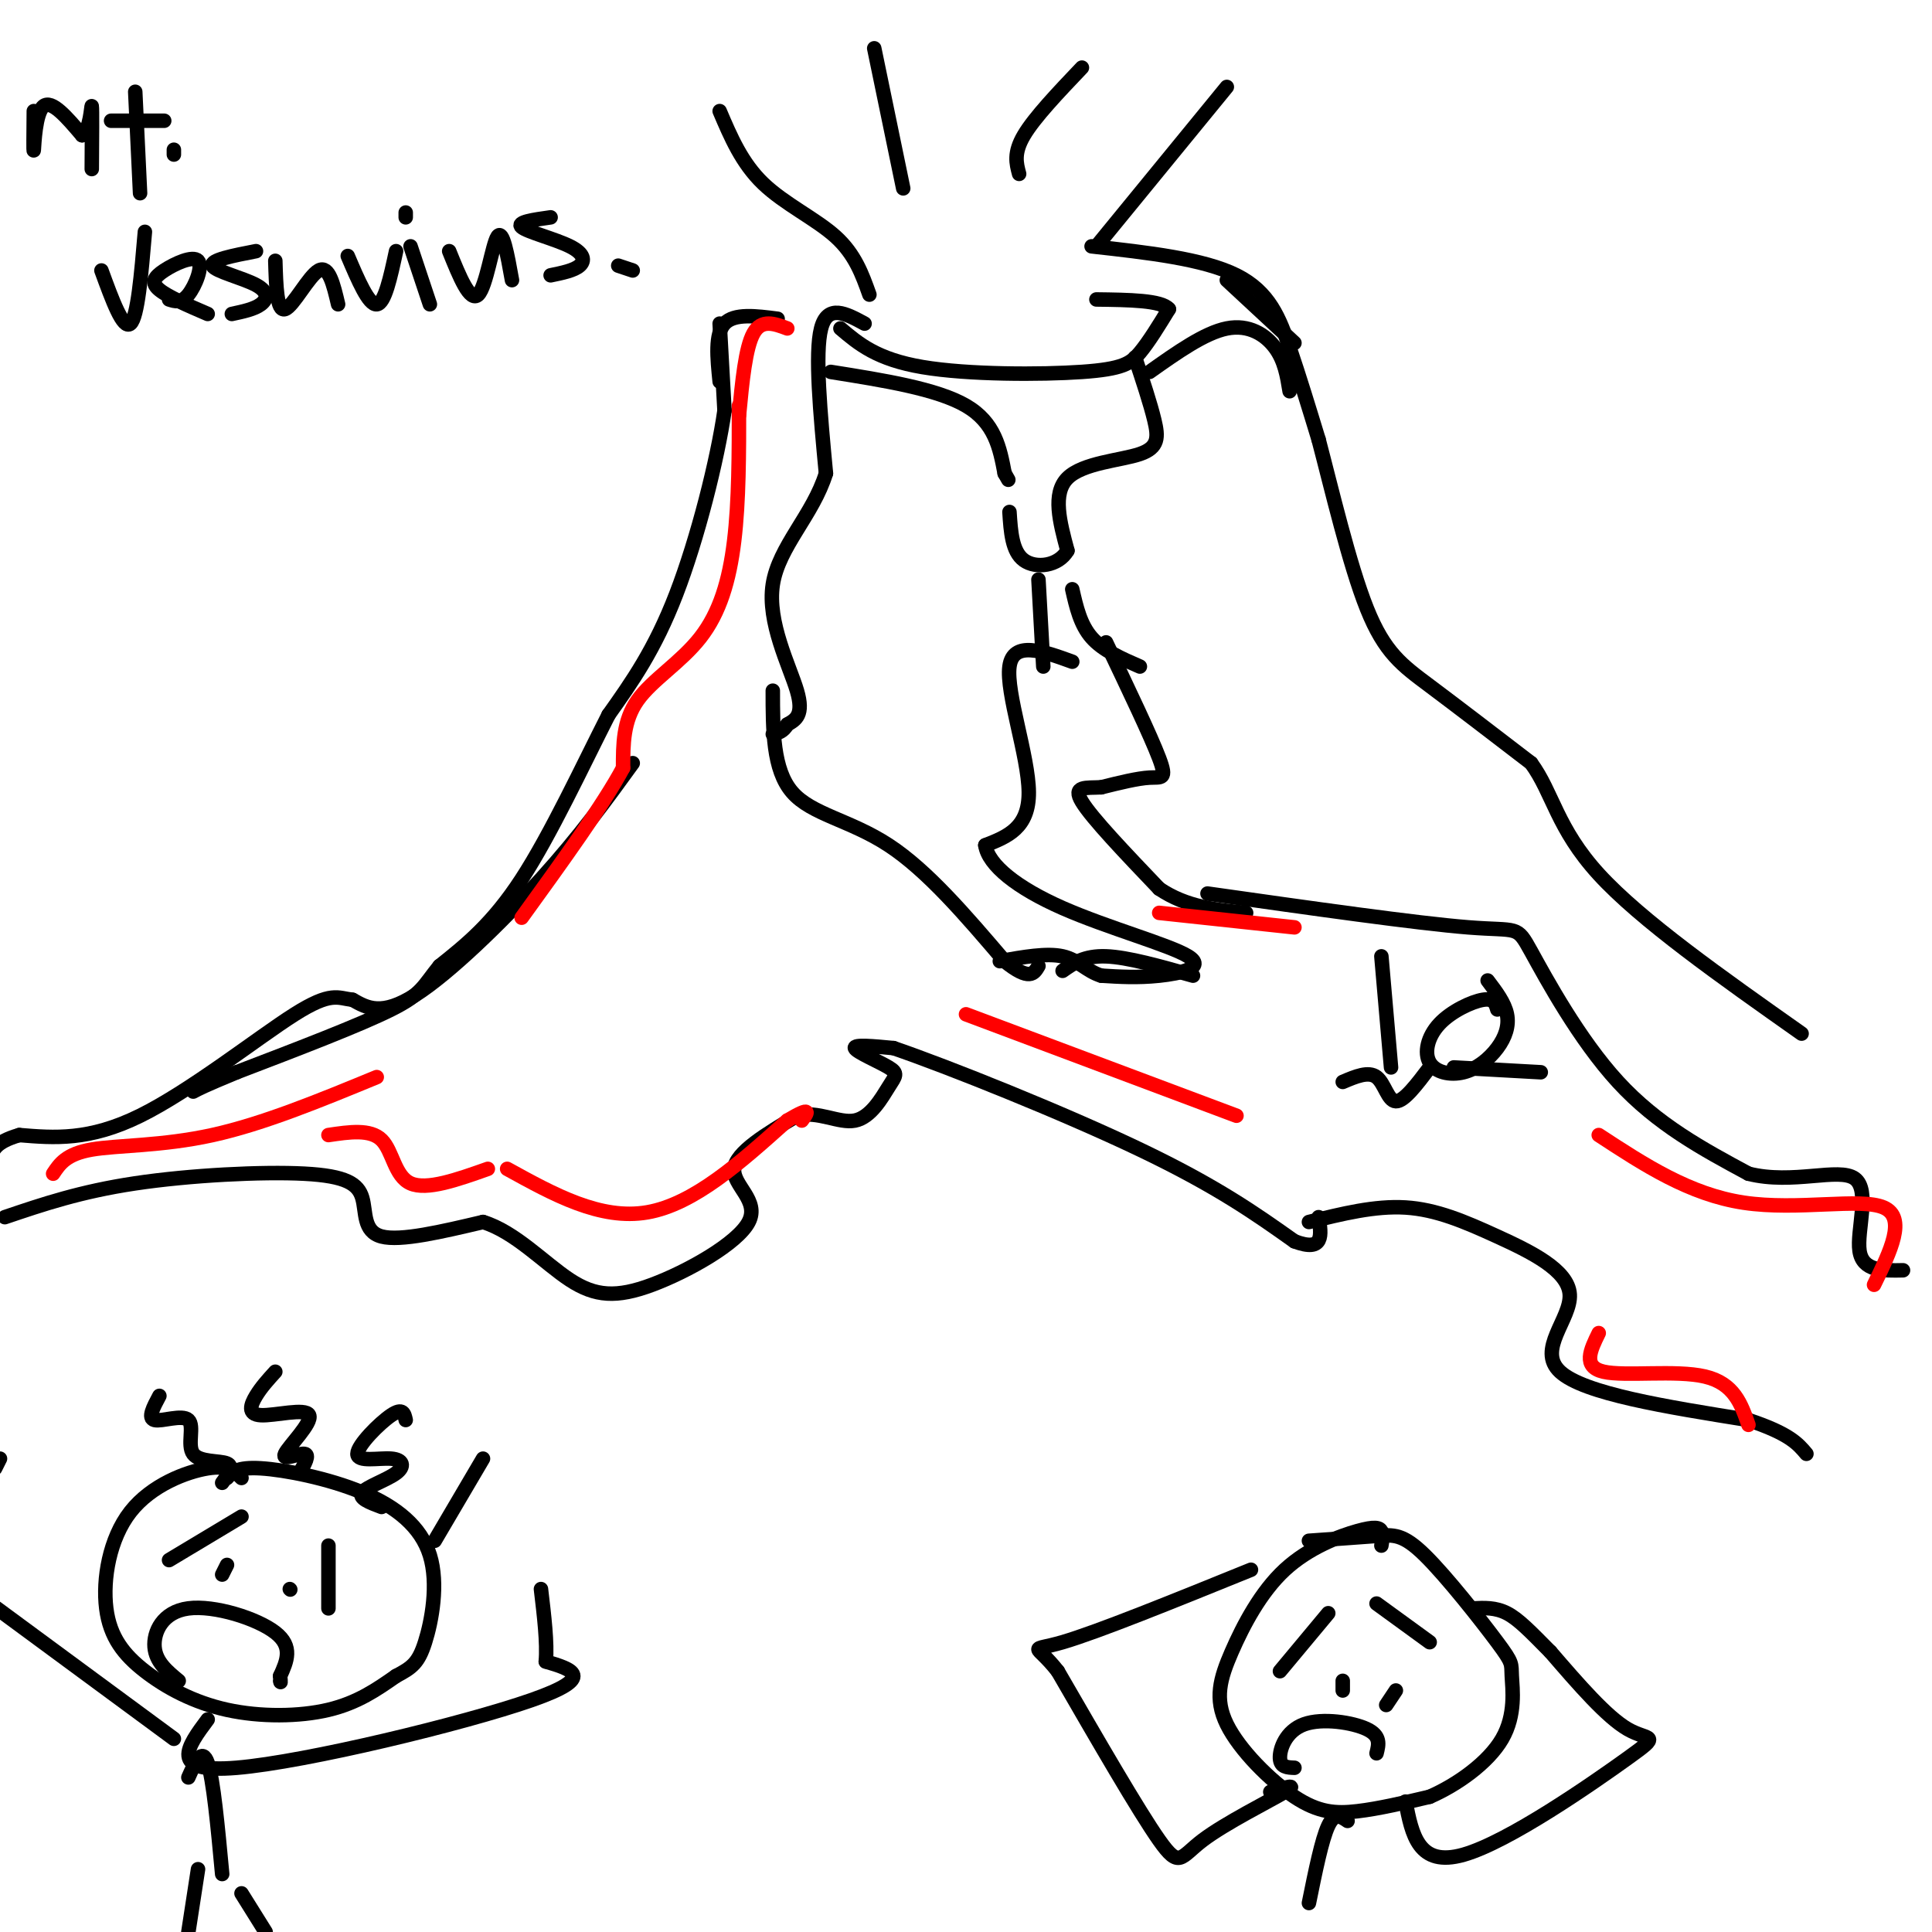 <svg viewBox='0 0 400 400' version='1.1' xmlns='http://www.w3.org/2000/svg' xmlns:xlink='http://www.w3.org/1999/xlink'><g fill='none' stroke='#000000' stroke-width='3' stroke-linecap='round' stroke-linejoin='round'><path d='M149,67c0.000,0.000 1.000,18.000 1,18'/><path d='M150,85c-1.444,10.133 -5.556,26.467 -10,38c-4.444,11.533 -9.222,18.267 -14,25'/><path d='M126,148c-5.422,10.644 -11.978,24.756 -18,34c-6.022,9.244 -11.511,13.622 -17,18'/><path d='M91,200c-3.444,4.222 -3.556,5.778 -10,9c-6.444,3.222 -19.222,8.111 -32,13'/><path d='M49,222c-6.833,2.833 -7.917,3.417 -9,4'/><path d='M174,68c3.774,3.202 7.548,6.405 17,8c9.452,1.595 24.583,1.583 33,1c8.417,-0.583 10.119,-1.738 12,-4c1.881,-2.262 3.940,-5.631 6,-9'/><path d='M242,64c-1.500,-1.833 -8.250,-1.917 -15,-2'/><path d='M226,51c11.578,1.289 23.156,2.578 30,6c6.844,3.422 8.956,8.978 11,15c2.044,6.022 4.022,12.511 6,19'/><path d='M273,91c2.667,10.095 6.333,25.833 10,35c3.667,9.167 7.333,11.762 13,16c5.667,4.238 13.333,10.119 21,16'/><path d='M317,158c4.511,6.133 5.289,13.467 14,23c8.711,9.533 25.356,21.267 42,33'/><path d='M180,61c-1.489,-4.178 -2.978,-8.356 -7,-12c-4.022,-3.644 -10.578,-6.756 -15,-11c-4.422,-4.244 -6.711,-9.622 -9,-15'/><path d='M187,39c0.000,0.000 -6.000,-29.000 -6,-29'/><path d='M211,36c-0.583,-2.167 -1.167,-4.333 1,-8c2.167,-3.667 7.083,-8.833 12,-14'/><path d='M227,51c0.000,0.000 27.000,-33.000 27,-33'/><path d='M179,67c-3.833,-2.083 -7.667,-4.167 -9,1c-1.333,5.167 -0.167,17.583 1,30'/><path d='M171,98c-2.655,8.619 -9.792,15.167 -11,23c-1.208,7.833 3.512,16.952 5,22c1.488,5.048 -0.256,6.024 -2,7'/><path d='M163,150c-0.833,1.500 -1.917,1.750 -3,2'/><path d='M161,66c-4.500,-0.583 -9.000,-1.167 -11,1c-2.000,2.167 -1.500,7.083 -1,12'/><path d='M131,158c-5.422,7.489 -10.844,14.978 -19,24c-8.156,9.022 -19.044,19.578 -26,24c-6.956,4.422 -9.978,2.711 -13,1'/><path d='M73,207c-3.119,-0.369 -4.417,-1.792 -12,3c-7.583,4.792 -21.452,15.798 -32,21c-10.548,5.202 -17.774,4.601 -25,4'/><path d='M4,235c-5.167,1.500 -5.583,3.250 -6,5'/><path d='M1,252c7.813,-2.649 15.627,-5.298 27,-7c11.373,-1.702 26.306,-2.456 35,-2c8.694,0.456 11.148,2.123 12,5c0.852,2.877 0.100,6.965 4,8c3.900,1.035 12.450,-0.982 21,-3'/><path d='M100,253c6.643,2.020 12.750,8.569 18,12c5.250,3.431 9.644,3.744 17,1c7.356,-2.744 17.673,-8.547 20,-13c2.327,-4.453 -3.335,-7.558 -3,-11c0.335,-3.442 6.668,-7.221 13,-11'/><path d='M165,231c4.341,-1.098 8.694,1.656 12,1c3.306,-0.656 5.567,-4.722 7,-7c1.433,-2.278 2.040,-2.767 0,-4c-2.040,-1.233 -6.726,-3.209 -7,-4c-0.274,-0.791 3.863,-0.395 8,0'/><path d='M185,217c11.156,3.822 35.044,13.378 51,21c15.956,7.622 23.978,13.311 32,19'/><path d='M268,257c6.167,2.333 5.583,-1.333 5,-5'/><path d='M172,77c11.000,1.750 22.000,3.500 28,7c6.000,3.500 7.000,8.750 8,14'/><path d='M208,98c1.333,2.333 0.667,1.167 0,0'/><path d='M235,74c1.583,4.762 3.167,9.524 4,13c0.833,3.476 0.917,5.667 -3,7c-3.917,1.333 -11.833,1.810 -15,5c-3.167,3.190 -1.583,9.095 0,15'/><path d='M221,114c-1.867,3.222 -6.533,3.778 -9,2c-2.467,-1.778 -2.733,-5.889 -3,-10'/><path d='M229,133c4.644,9.733 9.289,19.467 11,24c1.711,4.533 0.489,3.867 -2,4c-2.489,0.133 -6.244,1.067 -10,2'/><path d='M228,163c-3.156,0.178 -6.044,-0.378 -4,3c2.044,3.378 9.022,10.689 16,18'/><path d='M240,184c5.667,3.833 11.833,4.417 18,5'/><path d='M222,137c-6.133,-2.222 -12.267,-4.444 -13,1c-0.733,5.444 3.933,18.556 4,26c0.067,7.444 -4.467,9.222 -9,11'/><path d='M204,175c0.598,4.104 6.593,8.863 16,13c9.407,4.137 22.225,7.652 26,10c3.775,2.348 -1.493,3.528 -6,4c-4.507,0.472 -8.254,0.236 -12,0'/><path d='M228,202c-3.067,-0.933 -4.733,-3.267 -8,-4c-3.267,-0.733 -8.133,0.133 -13,1'/><path d='M160,143c0.000,8.178 0.000,16.356 4,21c4.000,4.644 12.000,5.756 20,11c8.000,5.244 16.000,14.622 24,24'/><path d='M208,199c5.167,4.167 6.083,2.583 7,1'/><path d='M216,138c0.000,0.000 -1.000,-18.000 -1,-18'/><path d='M222,122c0.833,3.667 1.667,7.333 4,10c2.333,2.667 6.167,4.333 10,6'/><path d='M238,77c5.711,-4.044 11.422,-8.089 16,-9c4.578,-0.911 8.022,1.311 10,4c1.978,2.689 2.489,5.844 3,9'/><path d='M254,58c0.000,0.000 14.000,13.000 14,13'/><path d='M220,201c2.250,-1.583 4.500,-3.167 9,-3c4.500,0.167 11.250,2.083 18,4'/><path d='M271,253c6.834,-1.695 13.668,-3.391 20,-3c6.332,0.391 12.161,2.868 19,6c6.839,3.132 14.687,6.920 15,12c0.313,5.080 -6.911,11.451 -2,16c4.911,4.549 21.955,7.274 39,10'/><path d='M362,294c8.500,2.833 10.250,4.917 12,7'/><path d='M250,185c21.726,3.083 43.452,6.167 54,7c10.548,0.833 9.917,-0.583 13,5c3.083,5.583 9.881,18.167 18,27c8.119,8.833 17.560,13.917 27,19'/><path d='M362,243c9.202,2.321 18.708,-1.375 22,1c3.292,2.375 0.369,10.821 1,15c0.631,4.179 4.815,4.089 9,4'/><path d='M50,306c-1.337,-1.347 -2.674,-2.693 -7,-2c-4.326,0.693 -11.643,3.427 -16,9c-4.357,5.573 -5.756,13.985 -5,20c0.756,6.015 3.667,9.633 8,13c4.333,3.367 10.090,6.483 17,8c6.910,1.517 14.974,1.433 21,0c6.026,-1.433 10.013,-4.217 14,-7'/><path d='M82,347c3.321,-1.764 4.622,-2.674 6,-7c1.378,-4.326 2.833,-12.067 1,-18c-1.833,-5.933 -6.955,-10.059 -14,-13c-7.045,-2.941 -16.013,-4.697 -21,-5c-4.987,-0.303 -5.994,0.849 -7,2'/><path d='M50,314c0.000,0.000 -15.000,9.000 -15,9'/><path d='M68,320c0.000,0.000 0.000,13.000 0,13'/><path d='M47,324c0.000,0.000 -1.000,2.000 -1,2'/><path d='M60,329c0.000,0.000 0.100,0.100 0.1,0.1'/><path d='M33,289c-1.242,2.316 -2.485,4.632 -1,5c1.485,0.368 5.697,-1.211 7,0c1.303,1.211 -0.303,5.211 1,7c1.303,1.789 5.515,1.368 7,2c1.485,0.632 0.242,2.316 -1,4'/><path d='M57,284c-1.451,1.594 -2.902,3.187 -4,5c-1.098,1.813 -1.844,3.845 1,4c2.844,0.155 9.278,-1.567 10,0c0.722,1.567 -4.267,6.422 -5,8c-0.733,1.578 2.791,-0.121 4,0c1.209,0.121 0.105,2.060 -1,4'/><path d='M84,294c-0.288,-1.315 -0.575,-2.631 -3,-1c-2.425,1.631 -6.987,6.208 -7,8c-0.013,1.792 4.522,0.800 7,1c2.478,0.200 2.898,1.592 1,3c-1.898,1.408 -6.114,2.831 -7,4c-0.886,1.169 1.557,2.085 4,3'/><path d='M100,302c0.000,0.000 -10.000,17.000 -10,17'/><path d='M37,348c-2.375,-1.958 -4.750,-3.917 -5,-7c-0.250,-3.083 1.625,-7.292 7,-8c5.375,-0.708 14.250,2.083 18,5c3.750,2.917 2.375,5.958 1,9'/><path d='M58,347c0.167,1.667 0.083,1.333 0,1'/><path d='M43,356c-4.178,5.600 -8.356,11.200 6,10c14.356,-1.200 47.244,-9.200 61,-14c13.756,-4.800 8.378,-6.400 3,-8'/><path d='M113,344c0.333,-3.833 -0.333,-9.417 -1,-15'/><path d='M36,360c0.000,0.000 -38.000,-28.000 -38,-28'/><path d='M-1,304c0.000,0.000 1.000,-2.000 1,-2'/><path d='M39,368c1.417,-3.167 2.833,-6.333 4,-3c1.167,3.333 2.083,13.167 3,23'/><path d='M41,387c0.000,0.000 -2.000,13.000 -2,13'/><path d='M50,392c0.000,0.000 5.000,8.000 5,8'/><path d='M286,320c0.192,-1.139 0.383,-2.278 0,-3c-0.383,-0.722 -1.342,-1.027 -5,0c-3.658,1.027 -10.016,3.388 -15,8c-4.984,4.612 -8.595,11.476 -11,17c-2.405,5.524 -3.603,9.707 -1,15c2.603,5.293 9.009,11.694 14,15c4.991,3.306 8.569,3.516 13,3c4.431,-0.516 9.716,-1.758 15,-3'/><path d='M296,372c5.605,-2.433 12.117,-7.017 15,-12c2.883,-4.983 2.137,-10.366 2,-13c-0.137,-2.634 0.334,-2.521 -3,-7c-3.334,-4.479 -10.475,-13.552 -15,-18c-4.525,-4.448 -6.436,-4.271 -10,-4c-3.564,0.271 -8.782,0.635 -14,1'/><path d='M275,334c0.000,0.000 -10.000,12.000 -10,12'/><path d='M285,332c0.000,0.000 11.000,8.000 11,8'/><path d='M278,350c0.000,0.000 0.000,-2.000 0,-2'/><path d='M289,350c0.000,0.000 -2.000,3.000 -2,3'/><path d='M285,363c0.458,-1.804 0.917,-3.607 -2,-5c-2.917,-1.393 -9.208,-2.375 -13,-1c-3.792,1.375 -5.083,5.107 -5,7c0.083,1.893 1.542,1.946 3,2'/><path d='M263,371c3.048,-0.923 6.095,-1.845 3,0c-3.095,1.845 -12.333,6.458 -17,10c-4.667,3.542 -4.762,6.012 -9,0c-4.238,-6.012 -12.619,-20.506 -21,-35'/><path d='M219,346c-4.778,-6.111 -6.222,-3.889 1,-6c7.222,-2.111 23.111,-8.556 39,-15'/><path d='M291,373c1.321,6.827 2.643,13.655 12,11c9.357,-2.655 26.750,-14.792 34,-20c7.250,-5.208 4.357,-3.488 0,-6c-4.357,-2.512 -10.179,-9.256 -16,-16'/><path d='M321,342c-4.178,-4.222 -6.622,-6.778 -9,-8c-2.378,-1.222 -4.689,-1.111 -7,-1'/><path d='M279,377c-1.333,-0.917 -2.667,-1.833 -4,1c-1.333,2.833 -2.667,9.417 -4,16'/><path d='M310,209c-0.353,-1.193 -0.705,-2.385 -3,-2c-2.295,0.385 -6.531,2.349 -9,5c-2.469,2.651 -3.170,5.989 -2,8c1.170,2.011 4.210,2.694 7,2c2.790,-0.694 5.328,-2.764 7,-5c1.672,-2.236 2.478,-4.639 2,-7c-0.478,-2.361 -2.239,-4.681 -4,-7'/><path d='M296,221c-2.667,3.533 -5.333,7.067 -7,7c-1.667,-0.067 -2.333,-3.733 -4,-5c-1.667,-1.267 -4.333,-0.133 -7,1'/><path d='M288,221c0.000,0.000 -2.000,-23.000 -2,-23'/><path d='M301,221c0.000,0.000 18.000,1.000 18,1'/><path d='M7,23c-0.044,4.511 -0.089,9.022 0,8c0.089,-1.022 0.311,-7.578 2,-9c1.689,-1.422 4.844,2.289 8,6'/><path d='M17,28c1.689,-0.978 1.911,-6.422 2,-6c0.089,0.422 0.044,6.711 0,13'/><path d='M28,19c0.000,0.000 1.000,21.000 1,21'/><path d='M23,25c0.000,0.000 11.000,0.000 11,0'/><path d='M36,31c0.000,0.000 0.000,1.000 0,1'/><path d='M21,56c2.250,6.167 4.500,12.333 6,11c1.500,-1.333 2.250,-10.167 3,-19'/><path d='M35,62c1.276,0.407 2.552,0.813 4,-1c1.448,-1.813 3.069,-5.847 2,-7c-1.069,-1.153 -4.826,0.574 -7,2c-2.174,1.426 -2.764,2.550 -1,4c1.764,1.450 5.882,3.225 10,5'/><path d='M53,52c-4.756,0.923 -9.512,1.845 -9,3c0.512,1.155 6.292,2.542 9,4c2.708,1.458 2.345,2.988 1,4c-1.345,1.012 -3.673,1.506 -6,2'/><path d='M57,54c0.156,5.267 0.311,10.533 2,10c1.689,-0.533 4.911,-6.867 7,-8c2.089,-1.133 3.044,2.933 4,7'/><path d='M72,53c2.167,5.083 4.333,10.167 6,10c1.667,-0.167 2.833,-5.583 4,-11'/><path d='M85,51c0.000,0.000 4.000,12.000 4,12'/><path d='M84,45c0.000,0.000 0.000,-1.000 0,-1'/><path d='M93,52c2.156,5.333 4.311,10.667 6,9c1.689,-1.667 2.911,-10.333 4,-12c1.089,-1.667 2.044,3.667 3,9'/><path d='M114,45c-3.571,0.500 -7.143,1.000 -6,2c1.143,1.000 7.000,2.500 10,4c3.000,1.500 3.143,3.000 2,4c-1.143,1.000 -3.571,1.500 -6,2'/><path d='M128,55c0.000,0.000 3.000,1.000 3,1'/></g>
<g fill='none' stroke='#ff0000' stroke-width='3' stroke-linecap='round' stroke-linejoin='round'><path d='M163,68c-2.667,-1.000 -5.333,-2.000 -7,1c-1.667,3.000 -2.333,10.000 -3,17'/><path d='M153,84c0.000,9.875 0.000,19.750 -1,28c-1.000,8.250 -3.000,14.875 -7,20c-4.000,5.125 -10.000,8.750 -13,13c-3.000,4.250 -3.000,9.125 -3,14'/><path d='M129,159c-4.000,7.500 -12.500,19.250 -21,31'/><path d='M78,223c-11.756,4.844 -23.511,9.689 -34,12c-10.489,2.311 -19.711,2.089 -25,3c-5.289,0.911 -6.644,2.956 -8,5'/><path d='M68,235c4.333,-0.644 8.667,-1.289 11,1c2.333,2.289 2.667,7.511 6,9c3.333,1.489 9.667,-0.756 16,-3'/><path d='M105,242c9.667,5.333 19.333,10.667 29,9c9.667,-1.667 19.333,-10.333 29,-19'/><path d='M163,232c5.333,-3.167 4.167,-1.583 3,0'/><path d='M200,210c0.000,0.000 56.000,21.000 56,21'/><path d='M240,189c0.000,0.000 28.000,3.000 28,3'/><path d='M331,235c9.400,6.156 18.800,12.311 30,14c11.200,1.689 24.200,-1.089 29,1c4.800,2.089 1.400,9.044 -2,16'/><path d='M331,276c-1.711,3.489 -3.422,6.978 1,8c4.422,1.022 14.978,-0.422 21,1c6.022,1.422 7.511,5.711 9,10'/></g>
</svg>